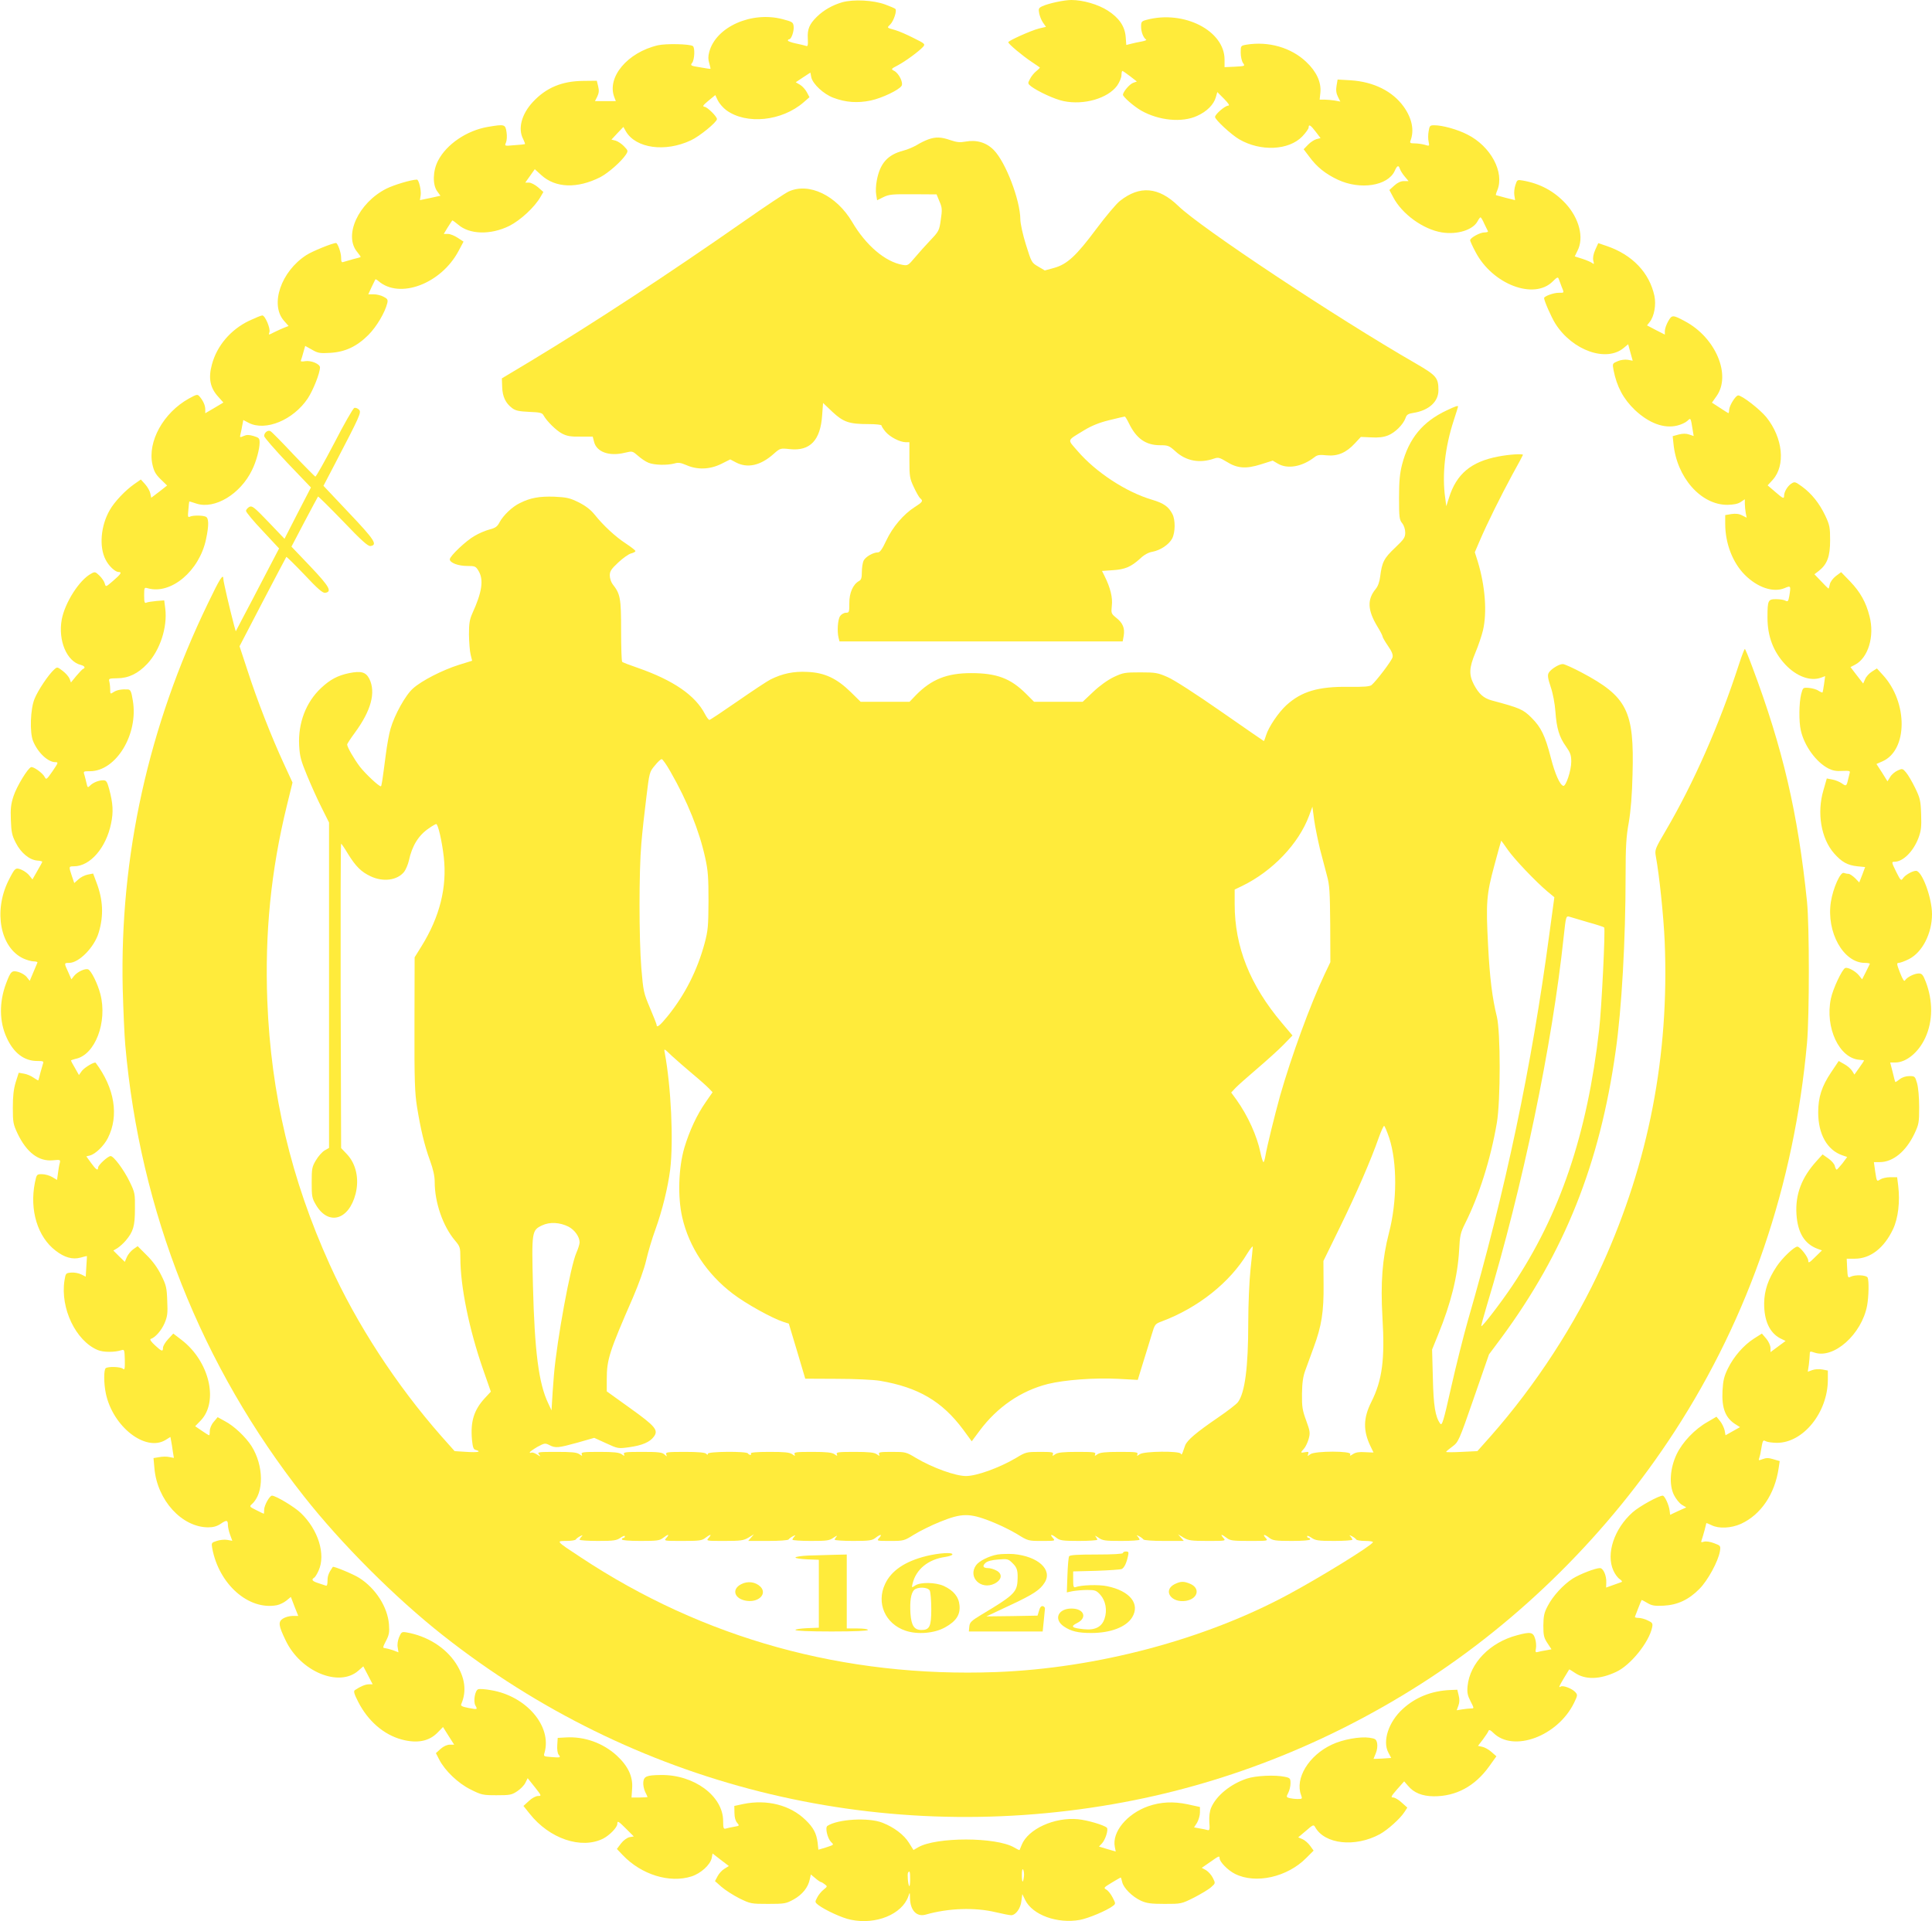 <?xml version="1.0" standalone="no"?>
<!DOCTYPE svg PUBLIC "-//W3C//DTD SVG 20010904//EN"
 "http://www.w3.org/TR/2001/REC-SVG-20010904/DTD/svg10.dtd">
<svg version="1.0" xmlns="http://www.w3.org/2000/svg"
 width="1280pt" height="1273pt" viewBox="0 0 1280 1273"
 preserveAspectRatio="xMidYMid meet">
<g transform="translate(0,1273) scale(0.1,-0.1)"
fill="#ffeb3b" stroke="none">
<path d="M5580 12715 c-65 -19 -123 -52 -168 -96 -50 -49 -64 -83 -60 -145 2
-45 0 -53 -12 -48 -8 3 -39 10 -67 16 -29 6 -53 15 -53 19 0 5 4 9 9 9 14 0
33 55 29 86 -3 27 -9 30 -73 47 -206 54 -442 -51 -486 -217 -8 -29 -8 -50 0
-75 6 -19 9 -36 8 -37 -1 -1 -32 3 -69 10 -63 10 -66 12 -52 30 16 22 19 102
4 111 -22 14 -179 17 -231 5 -202 -47 -340 -212 -289 -344 l10 -26 -69 0 -69
0 15 30 c11 23 13 40 6 68 l-9 37 -89 -1 c-142 -1 -247 -45 -335 -140 -75 -81
-100 -177 -64 -245 8 -17 14 -32 12 -34 -2 -1 -33 -5 -70 -7 -66 -6 -66 -6
-56 17 6 14 8 43 4 69 -8 53 -12 54 -125 35 -139 -24 -273 -115 -329 -224 -35
-67 -37 -160 -5 -203 l21 -29 -68 -15 -68 -14 5 32 c5 32 -12 104 -25 104 -39
-1 -152 -35 -202 -60 -186 -94 -285 -311 -193 -420 14 -17 24 -32 22 -33 -2
-2 -24 -8 -49 -14 -25 -7 -53 -15 -62 -18 -15 -6 -18 -1 -18 29 0 32 -23 96
-34 96 -22 0 -158 -55 -196 -80 -168 -108 -243 -327 -149 -435 l31 -35 -26
-10 c-14 -5 -44 -19 -67 -30 -41 -21 -41 -21 -34 -1 8 25 -29 111 -47 111 -8
0 -46 -16 -87 -35 -123 -59 -214 -166 -247 -290 -25 -91 -12 -155 42 -214 l34
-38 -60 -36 -60 -35 0 25 c0 27 -14 58 -38 86 -14 16 -18 15 -71 -14 -169 -94
-275 -286 -241 -437 10 -45 21 -65 55 -98 l42 -41 -52 -41 -53 -40 -6 28 c-3
16 -18 43 -34 61 l-29 32 -44 -31 c-59 -41 -131 -117 -162 -172 -60 -104 -71
-243 -28 -327 21 -43 64 -83 87 -83 24 0 15 -14 -36 -58 -49 -42 -49 -43 -56
-18 -3 13 -19 36 -35 52 -27 26 -31 27 -55 13 -78 -41 -174 -192 -195 -304
-25 -139 33 -278 127 -301 24 -6 32 -19 15 -26 -5 -1 -25 -23 -45 -46 l-36
-44 -9 25 c-6 14 -26 37 -46 52 -35 27 -36 27 -56 9 -37 -33 -107 -137 -130
-194 -28 -67 -33 -223 -10 -280 31 -76 98 -140 148 -140 21 0 19 -4 -19 -60
-39 -56 -42 -58 -52 -38 -13 26 -75 70 -90 65 -22 -7 -95 -127 -116 -191 -18
-54 -21 -84 -18 -160 3 -79 7 -101 33 -151 34 -67 91 -113 142 -117 18 -1 33
-5 33 -8 0 -3 -15 -30 -33 -61 l-32 -56 -19 24 c-10 14 -34 32 -53 40 -41 17
-44 13 -88 -74 -99 -202 -53 -443 100 -514 22 -10 53 -19 68 -19 16 0 27 -4
25 -8 -2 -4 -14 -33 -27 -64 l-24 -57 -19 24 c-10 14 -36 29 -56 35 -44 12
-51 5 -82 -77 -46 -123 -45 -252 4 -358 46 -102 116 -155 202 -155 40 0 45 -2
39 -17 -3 -10 -11 -38 -18 -63 -6 -25 -12 -47 -13 -48 -1 -2 -15 6 -31 17 -16
12 -45 24 -64 27 l-35 6 -20 -63 c-14 -46 -19 -93 -19 -169 0 -97 3 -110 31
-170 60 -126 140 -187 235 -178 49 5 50 4 45 -18 -4 -13 -9 -44 -12 -68 l-6
-44 -32 19 c-17 10 -47 19 -67 19 -36 0 -36 0 -48 -57 -36 -181 18 -359 138
-450 58 -45 111 -60 164 -46 23 7 42 11 43 10 0 -1 -1 -32 -4 -69 l-4 -67 -30
15 c-16 8 -46 14 -66 12 -36 -3 -37 -4 -45 -53 -28 -184 75 -399 220 -460 37
-16 113 -16 158 -1 19 6 20 2 22 -64 1 -61 -1 -69 -13 -59 -15 13 -95 16 -113
4 -14 -8 -14 -100 0 -167 46 -221 263 -390 396 -309 l32 20 5 -27 c3 -15 8
-46 11 -69 l7 -43 -31 6 c-17 4 -47 3 -67 -1 l-37 -6 6 -67 c18 -212 182 -392
357 -392 33 0 58 7 83 24 38 26 47 25 47 -9 0 -13 6 -41 14 -63 l15 -41 -34 6
c-18 3 -49 0 -69 -7 -35 -11 -36 -13 -30 -48 44 -239 241 -413 428 -378 20 4
48 18 64 31 l29 24 24 -63 25 -63 -38 0 c-20 0 -49 -8 -64 -18 -32 -21 -29
-46 18 -143 98 -208 354 -314 482 -202 l33 29 31 -59 31 -60 -25 0 c-23 0 -56
-14 -92 -38 -11 -7 -7 -23 21 -78 64 -126 169 -218 289 -250 102 -27 181 -12
238 47 l35 36 37 -59 37 -58 -29 0 c-18 0 -42 -11 -61 -28 l-31 -28 21 -41
c38 -75 126 -159 209 -200 72 -36 81 -38 172 -38 88 0 100 2 136 26 23 15 47
40 55 57 l15 30 47 -59 c45 -57 46 -59 22 -59 -15 0 -41 -14 -61 -33 l-36 -33
40 -50 c132 -168 344 -239 489 -166 43 23 93 74 93 98 0 22 7 18 60 -35 l49
-49 -29 -5 c-16 -4 -40 -21 -56 -42 l-27 -36 39 -41 c124 -130 311 -187 455
-141 62 20 124 76 134 121 l6 31 54 -42 54 -41 -29 -18 c-16 -9 -37 -32 -46
-50 l-17 -32 43 -38 c24 -21 77 -55 118 -76 74 -36 78 -37 191 -37 110 0 119
2 170 30 57 32 95 79 106 133 l7 32 30 -25 c16 -14 33 -25 36 -25 4 0 16 -7
26 -15 19 -14 18 -15 -8 -36 -14 -11 -34 -35 -42 -52 -16 -29 -15 -31 7 -49
45 -34 159 -87 216 -98 166 -35 339 36 381 155 10 30 10 30 11 -13 2 -80 44
-125 104 -108 150 43 326 49 463 16 47 -11 93 -20 103 -20 30 0 63 45 68 94
l6 46 19 -39 c49 -100 214 -159 363 -132 57 11 179 62 219 93 18 14 18 16 -3
56 -12 23 -30 46 -42 52 -19 11 -16 14 37 46 31 19 58 34 59 34 2 0 6 -14 10
-31 9 -39 66 -96 124 -123 38 -17 65 -21 157 -21 110 0 111 0 195 42 46 24 97
54 113 69 29 25 29 26 12 60 -9 19 -29 42 -45 52 l-29 16 55 38 c59 42 63 43
63 26 0 -24 54 -80 102 -104 137 -69 347 -22 473 106 l48 48 -23 32 c-13 18
-36 38 -51 44 l-28 12 51 43 c47 41 51 43 61 25 63 -114 265 -136 429 -47 52
29 134 102 163 147 l19 29 -37 33 c-20 19 -46 34 -57 34 -18 0 -14 8 26 54
l47 53 25 -29 c39 -47 94 -69 170 -70 149 -1 274 67 368 198 l48 67 -33 29
c-18 16 -45 31 -61 34 l-28 6 33 43 c18 24 35 50 37 57 4 9 13 5 32 -14 133
-131 426 -22 534 198 25 52 25 54 8 73 -21 23 -81 46 -96 36 -16 -10 -12 0 22
57 18 29 33 54 34 56 1 2 18 -8 38 -22 69 -47 164 -45 273 6 96 44 219 197
239 296 5 25 2 31 -29 45 -19 10 -47 17 -62 17 -15 0 -25 3 -23 8 2 4 12 30
22 57 11 28 20 51 22 53 1 2 18 -7 38 -19 30 -18 48 -21 109 -18 91 5 165 39
236 111 55 55 125 183 136 250 5 35 5 37 -39 53 -26 10 -53 14 -67 10 -19 -6
-21 -4 -15 11 4 11 12 39 19 64 6 25 12 46 12 48 1 1 17 -5 35 -14 48 -24 129
-20 194 9 133 61 225 198 250 369 l7 47 -41 12 c-32 10 -49 10 -72 1 -26 -10
-29 -9 -23 6 3 9 9 31 11 47 13 75 13 76 34 65 10 -5 43 -10 73 -10 174 0 336
201 337 417 l0 62 -37 7 c-21 4 -50 2 -66 -4 l-30 -11 7 46 c3 25 6 56 6 69 0
21 2 22 31 12 128 -44 313 121 349 311 11 60 13 161 4 185 -7 18 -83 22 -114
6 -17 -9 -19 -4 -22 55 l-3 65 54 0 c103 0 194 71 253 196 34 72 47 183 34
288 l-7 56 -45 0 c-25 0 -55 -7 -67 -15 -23 -15 -23 -14 -33 50 l-9 65 39 0
c88 0 174 71 230 189 29 62 31 73 31 176 0 64 -6 130 -14 158 -13 45 -15 47
-51 47 -23 0 -48 -8 -64 -21 -15 -12 -28 -20 -29 -18 -2 2 -10 32 -18 67 l-16
62 34 0 c73 0 155 68 199 165 50 109 51 243 3 369 -18 47 -26 56 -46 56 -30 0
-79 -25 -91 -45 -6 -11 -15 2 -34 50 -22 57 -23 65 -9 65 10 0 40 11 68 25 89
45 153 170 153 298 0 108 -66 287 -106 287 -23 0 -71 -27 -86 -49 -13 -19 -16
-16 -46 44 -30 62 -31 65 -11 65 57 0 125 68 159 157 18 49 21 74 18 158 -3
91 -7 107 -40 175 -20 41 -47 87 -60 102 -22 26 -25 27 -55 13 -18 -8 -41 -27
-50 -43 l-18 -29 -36 58 -37 57 41 18 c167 75 168 390 2 571 l-40 44 -33 -21
c-18 -11 -39 -34 -45 -50 l-13 -29 -42 54 -42 55 29 15 c88 45 132 189 97 322
-23 92 -61 160 -128 230 l-60 62 -35 -26 c-19 -15 -37 -38 -40 -55 -3 -15 -7
-28 -9 -28 -1 0 -23 21 -48 48 l-45 47 30 23 c55 44 74 95 74 202 0 86 -3 101
-32 163 -39 82 -89 145 -154 193 -46 33 -49 34 -72 19 -24 -16 -47 -54 -47
-80 0 -22 -7 -19 -60 27 l-49 42 34 37 c86 96 67 278 -42 414 -44 54 -162 145
-187 145 -17 0 -58 -66 -60 -95 0 -14 -3 -24 -6 -22 -3 1 -28 17 -57 36 l-51
33 31 44 c98 139 -6 387 -209 495 -82 44 -87 44 -112 0 -12 -21 -22 -50 -22
-64 l0 -24 -59 30 -59 31 18 23 c30 38 43 114 31 172 -33 154 -146 273 -316
331 l-56 19 -20 -44 c-13 -30 -17 -53 -13 -72 6 -23 5 -26 -7 -16 -8 6 -37 19
-65 28 l-51 16 18 37 c45 86 12 215 -78 313 -77 83 -170 133 -285 153 -35 6
-37 5 -48 -30 -7 -20 -10 -51 -7 -68 l5 -32 -61 15 c-34 9 -64 17 -66 18 -2 1
2 16 9 32 49 119 -43 292 -199 370 -64 33 -164 61 -218 61 -29 0 -32 -3 -38
-40 -4 -22 -4 -53 0 -69 6 -30 6 -30 -27 -20 -18 5 -48 9 -67 9 -27 0 -32 3
-26 18 26 68 10 148 -45 225 -74 103 -199 165 -351 175 l-87 5 -7 -41 c-5 -29
-2 -51 9 -73 l16 -32 -38 7 c-20 3 -51 6 -68 6 l-31 0 5 48 c6 68 -26 138 -94
202 -100 95 -250 138 -396 114 -38 -7 -38 -7 -38 -53 0 -26 7 -56 15 -68 15
-21 14 -21 -54 -25 l-68 -3 0 50 c0 192 -269 329 -515 264 -35 -9 -38 -13 -38
-45 0 -36 15 -74 33 -86 6 -3 -7 -9 -29 -13 -21 -4 -53 -10 -70 -15 l-32 -8
-4 54 c-6 70 -43 125 -119 174 -64 41 -164 70 -241 70 -48 0 -150 -22 -192
-41 -25 -12 -27 -17 -21 -48 4 -19 15 -47 26 -62 l19 -27 -47 -11 c-54 -14
-203 -81 -203 -91 0 -11 96 -91 155 -130 28 -19 52 -35 54 -37 2 -1 -8 -12
-23 -24 -14 -11 -34 -35 -42 -52 -16 -29 -15 -31 7 -49 45 -34 159 -87 216
-98 134 -28 292 18 354 102 16 23 29 54 29 70 0 15 3 28 6 28 3 0 26 -16 51
-35 l45 -35 -25 -9 c-24 -9 -67 -60 -67 -79 0 -14 71 -76 121 -105 117 -66
270 -81 370 -35 65 29 110 75 124 123 l10 35 45 -45 c30 -31 39 -45 27 -45
-20 0 -87 -57 -87 -75 0 -18 107 -117 160 -148 141 -82 328 -74 418 19 23 24
42 51 42 59 0 24 13 17 47 -28 l32 -42 -27 -7 c-15 -4 -41 -21 -56 -37 l-29
-30 38 -50 c49 -67 106 -113 189 -152 148 -69 330 -41 376 58 17 38 26 41 35
13 4 -11 18 -34 32 -50 l25 -30 -31 0 c-20 0 -42 -10 -63 -29 l-33 -30 25 -47
c58 -112 199 -214 323 -234 102 -16 206 16 237 75 7 14 16 25 19 25 3 0 15
-19 25 -43 11 -23 22 -45 24 -49 2 -5 -9 -8 -23 -8 -30 0 -95 -36 -95 -52 0
-5 16 -41 36 -78 112 -214 387 -319 511 -195 29 29 35 31 40 17 3 -9 12 -32
19 -51 18 -44 19 -41 -21 -41 -32 0 -95 -23 -95 -35 0 -18 49 -129 75 -170
113 -178 338 -257 453 -160 l29 24 15 -55 15 -54 -32 6 c-19 3 -46 0 -67 -9
-35 -15 -36 -15 -28 -59 22 -111 65 -191 142 -265 93 -87 192 -124 279 -103
26 6 56 20 68 31 23 22 22 24 36 -63 l6 -37 -30 10 c-20 7 -41 7 -69 0 l-40
-11 5 -48 c21 -225 182 -408 358 -407 41 1 69 6 88 19 l27 18 0 -30 c0 -16 3
-43 6 -61 l6 -31 -30 15 c-21 11 -43 13 -71 9 l-41 -7 0 -58 c0 -129 49 -257
130 -338 84 -84 188 -119 263 -88 42 18 43 17 31 -55 -6 -32 -9 -36 -25 -28
-10 6 -38 10 -62 10 -53 0 -57 -7 -57 -121 0 -125 38 -226 118 -312 74 -79
167 -113 237 -87 l27 10 -7 -52 c-4 -29 -9 -54 -10 -56 -2 -2 -14 3 -27 11
-12 9 -41 17 -63 19 -40 3 -40 3 -52 -42 -14 -57 -16 -181 -2 -240 23 -102
101 -210 183 -252 28 -14 53 -19 92 -16 44 2 53 0 49 -12 -2 -8 -7 -28 -11
-45 -10 -45 -13 -46 -42 -25 -15 10 -43 22 -63 25 l-36 7 -22 -77 c-45 -150
-16 -321 70 -419 51 -58 89 -79 155 -86 l51 -5 -19 -51 -20 -51 -28 29 c-16
15 -35 28 -43 28 -9 0 -22 3 -31 6 -23 9 -72 -102 -86 -192 -31 -200 83 -404
225 -404 20 0 35 -3 33 -7 -2 -5 -14 -29 -27 -55 l-24 -47 -20 25 c-23 29 -74
57 -92 50 -20 -7 -82 -139 -95 -203 -40 -191 55 -395 189 -405 17 -1 31 -3 31
-5 0 -1 -14 -23 -32 -48 l-32 -45 -15 24 c-8 13 -31 34 -52 45 l-37 21 -51
-76 c-61 -91 -85 -164 -85 -264 0 -145 59 -250 160 -285 l32 -11 -31 -42 c-18
-22 -35 -41 -38 -42 -4 0 -10 11 -13 25 -3 13 -23 36 -44 50 l-37 26 -39 -43
c-100 -110 -142 -221 -134 -353 8 -124 54 -198 141 -230 l28 -10 -46 -45 c-39
-39 -45 -41 -45 -22 0 22 -54 92 -72 92 -21 0 -100 -75 -137 -131 -57 -85 -82
-160 -83 -244 -1 -115 36 -196 107 -233 l35 -17 -50 -37 -50 -37 0 27 c0 16
-12 43 -28 62 l-29 34 -52 -33 c-69 -44 -134 -119 -173 -198 -26 -53 -32 -80
-36 -148 -6 -117 20 -182 89 -224 l27 -17 -48 -27 -48 -27 -6 33 c-4 17 -17
45 -30 61 l-24 29 -58 -34 c-86 -48 -168 -135 -206 -215 -44 -93 -51 -201 -18
-269 13 -26 36 -55 52 -65 l30 -18 -54 -24 -53 -25 -3 26 c-4 38 -33 101 -46
101 -27 0 -155 -71 -199 -110 -123 -109 -178 -276 -128 -386 10 -23 29 -49 42
-57 17 -12 19 -18 8 -21 -8 -3 -33 -12 -56 -20 l-42 -15 1 34 c2 45 -20 95
-42 95 -31 0 -133 -40 -181 -70 -63 -41 -131 -115 -165 -181 -24 -45 -28 -67
-29 -130 0 -65 4 -81 27 -116 l27 -41 -37 -7 c-20 -3 -45 -8 -54 -11 -15 -4
-17 0 -12 24 3 17 1 46 -6 66 -13 42 -31 45 -119 21 -180 -47 -313 -185 -328
-337 -4 -43 0 -62 20 -101 24 -47 24 -47 3 -47 -11 0 -38 -3 -58 -6 l-37 -6
11 30 c8 21 9 43 2 69 l-9 37 -50 -2 c-122 -6 -227 -48 -311 -125 -94 -85
-136 -213 -96 -289 l19 -36 -59 -4 c-32 -2 -58 -2 -58 -2 0 1 7 18 15 37 9 21
12 48 9 66 -6 27 -11 31 -51 37 -63 9 -177 -11 -250 -46 -152 -71 -245 -224
-203 -334 9 -25 8 -26 -23 -26 -17 0 -42 3 -54 6 -21 6 -22 8 -8 35 8 15 15
44 15 63 0 32 -3 36 -37 43 -66 14 -194 8 -253 -12 -108 -36 -202 -113 -236
-193 -10 -24 -14 -57 -12 -95 4 -48 2 -56 -11 -53 -9 3 -33 8 -53 11 l-37 7
20 31 c10 18 19 48 19 68 l0 36 -82 18 c-95 20 -177 16 -261 -13 -141 -50
-241 -171 -221 -270 l6 -30 -55 16 -56 17 20 21 c23 25 44 93 32 104 -20 18
-129 50 -191 56 -156 15 -331 -65 -373 -170 -7 -17 -13 -32 -14 -34 -2 -2 -18
6 -36 17 -120 70 -517 70 -636 1 l-31 -18 -30 48 c-33 53 -99 103 -176 133
-91 36 -295 24 -364 -21 -17 -11 0 -82 24 -107 20 -19 21 -18 -37 -37 l-47
-14 -5 47 c-8 62 -28 100 -80 150 -101 99 -256 138 -412 106 l-60 -13 1 -47
c0 -29 7 -53 18 -65 16 -19 16 -20 -21 -26 -21 -4 -46 -9 -55 -12 -14 -4 -17
3 -17 50 0 166 -194 309 -414 305 -93 -1 -111 -9 -115 -47 -2 -18 4 -46 12
-64 9 -17 16 -33 16 -35 0 -1 -24 -3 -53 -3 l-53 0 4 60 c6 79 -27 149 -103
219 -92 83 -213 126 -335 119 l-55 -3 -3 -48 c-2 -28 2 -55 9 -63 16 -20 12
-21 -48 -16 -52 4 -53 4 -45 30 49 175 -121 374 -354 413 -39 7 -78 10 -86 6
-21 -7 -33 -79 -19 -106 16 -29 16 -29 -44 -18 -45 9 -54 14 -49 26 37 86 25
175 -35 269 -69 106 -190 182 -328 206 -30 5 -34 3 -49 -32 -9 -22 -13 -50 -9
-68 l5 -32 -37 14 c-21 7 -45 13 -54 14 -14 0 -13 7 8 47 21 40 24 58 20 110
-9 115 -88 239 -197 308 -39 25 -170 79 -175 73 -27 -39 -35 -59 -35 -91 0
-27 -4 -37 -12 -33 -7 2 -30 10 -51 17 -38 12 -46 23 -26 35 6 3 20 25 30 48
48 106 -2 270 -118 381 -41 40 -166 115 -191 115 -16 0 -52 -65 -52 -94 0 -14
-1 -26 -2 -26 -2 0 -24 11 -50 24 -46 23 -47 24 -28 41 80 73 78 254 -4 384
-38 59 -114 132 -175 164 l-49 27 -26 -31 c-15 -17 -26 -43 -26 -60 0 -16 -2
-29 -4 -29 -3 0 -25 13 -49 30 l-44 30 37 38 c120 126 57 392 -126 533 l-56
43 -34 -37 c-19 -20 -34 -46 -34 -57 0 -28 -9 -25 -54 17 -24 22 -35 38 -28
41 31 10 71 56 92 104 19 45 22 65 18 149 -3 87 -7 104 -40 170 -24 49 -57 94
-97 133 l-59 59 -30 -21 c-16 -12 -35 -35 -42 -52 l-13 -31 -38 37 -38 38 27
16 c15 10 40 32 55 50 50 59 61 96 61 210 1 101 0 108 -35 180 -38 79 -106
170 -126 170 -18 0 -83 -60 -83 -76 0 -24 -14 -15 -47 31 l-31 43 24 6 c36 9
93 64 119 116 74 147 45 330 -81 498 -7 9 -73 -30 -91 -53 l-20 -28 -26 46
c-15 25 -27 48 -27 50 0 2 14 7 30 11 130 25 213 244 165 429 -18 70 -61 156
-81 164 -20 8 -71 -16 -93 -43 l-18 -23 -21 48 c-28 60 -28 61 6 61 66 0 168
105 196 201 34 113 29 218 -16 335 l-21 56 -36 -7 c-20 -4 -48 -18 -62 -32
l-27 -24 -16 47 c-21 63 -21 64 14 64 107 0 213 122 246 284 16 76 13 132 -13
229 -13 48 -19 57 -39 57 -30 0 -67 -15 -87 -35 -15 -15 -17 -14 -23 12 -3 15
-10 40 -14 56 -9 27 -8 27 36 27 173 0 322 245 284 468 -10 62 -15 72 -33 74
-41 2 -72 -3 -95 -18 -21 -14 -22 -13 -22 18 0 18 -3 42 -6 53 -5 19 0 20 53
21 74 0 138 31 199 96 85 91 134 243 119 365 l-7 55 -51 -4 c-29 -3 -59 -7
-67 -11 -12 -6 -15 3 -15 47 0 54 1 55 25 48 153 -43 341 115 385 325 20 94
19 142 -3 150 -23 9 -83 9 -103 0 -14 -7 -16 -1 -11 45 2 29 5 54 6 55 1 1 22
-5 48 -14 121 -39 291 63 368 223 27 54 50 138 50 181 0 29 -4 33 -40 44 -31
9 -46 9 -66 0 -25 -11 -26 -10 -21 11 3 13 9 39 12 59 l7 36 36 -19 c112 -57
295 19 391 162 36 55 81 168 81 206 0 22 -59 47 -97 41 -24 -4 -33 -3 -29 6 3
7 10 31 16 53 l12 42 45 -25 c39 -23 53 -25 121 -21 99 6 176 42 253 119 54
54 110 149 125 211 5 22 1 29 -25 42 -16 9 -46 16 -65 16 l-36 0 22 48 c13 26
24 49 25 51 2 2 11 -3 20 -11 140 -122 415 -19 531 199 l33 62 -38 25 c-21 14
-50 26 -65 26 l-28 0 26 43 c15 23 28 44 30 46 2 2 19 -10 39 -27 75 -66 215
-70 339 -9 75 38 169 125 208 194 l18 31 -35 31 c-20 17 -47 31 -60 31 l-25 0
32 45 31 44 43 -39 c94 -86 238 -91 391 -14 53 28 138 102 170 150 15 24 15
26 -13 55 -15 16 -41 33 -55 37 l-28 7 39 42 40 42 17 -30 c66 -112 260 -139
430 -59 57 26 173 121 173 141 0 17 -62 78 -81 81 -17 3 -13 9 25 41 l45 37
17 -36 c10 -20 35 -49 57 -65 133 -96 367 -72 511 53 l39 34 -17 32 c-9 18
-30 41 -45 50 l-29 17 48 32 49 32 6 -31 c10 -45 82 -112 147 -136 82 -31 160
-36 247 -18 74 16 186 69 204 97 13 21 -17 82 -48 99 -23 12 -23 13 23 37 51
27 138 91 167 122 16 19 15 21 -62 59 -43 22 -98 46 -123 53 -57 16 -55 14
-31 38 22 22 45 92 33 102 -4 4 -34 17 -67 29 -78 29 -209 36 -285 15z m1204
-12417 c-6 -50 -14 -45 -14 8 0 30 3 44 9 36 4 -8 7 -28 5 -44z m-754 -20 c0
-28 -3 -49 -6 -45 -8 8 -14 79 -8 89 11 17 14 6 14 -44z"/>
<path d="M6149 11806 c-20 -7 -54 -24 -75 -37 -22 -13 -61 -30 -89 -37 -104
-27 -155 -84 -176 -198 -6 -31 -8 -73 -4 -93 l6 -38 42 21 c37 18 59 20 197
19 l155 -1 19 -46 c18 -41 19 -55 9 -122 -10 -72 -13 -77 -70 -137 -32 -34
-79 -86 -103 -115 -42 -50 -46 -53 -80 -47 -115 20 -243 129 -334 284 -104
176 -286 264 -421 202 -22 -10 -153 -97 -290 -193 -514 -359 -1004 -680 -1420
-931 l-190 -114 2 -57 c2 -64 23 -108 66 -140 22 -17 46 -22 113 -25 72 -3 86
-6 95 -23 21 -38 83 -100 123 -121 33 -17 58 -21 122 -20 l81 0 9 -35 c17 -67
100 -97 203 -72 51 12 51 12 88 -20 20 -18 51 -39 69 -46 38 -16 124 -18 172
-5 26 8 42 5 80 -11 72 -32 155 -29 230 8 l60 30 38 -20 c76 -40 162 -21 248
55 45 40 45 40 110 33 133 -14 202 59 213 225 l6 81 62 -59 c73 -68 111 -81
239 -81 47 0 86 -4 86 -9 0 -5 12 -24 27 -42 30 -35 94 -68 133 -69 l25 0 0
-117 c0 -109 2 -123 29 -180 16 -35 35 -68 42 -74 22 -18 17 -25 -36 -59 -74
-47 -146 -132 -188 -221 -26 -56 -42 -79 -55 -79 -33 0 -84 -30 -96 -56 -6
-14 -11 -47 -11 -74 0 -38 -4 -52 -19 -60 -39 -21 -65 -79 -64 -147 0 -59 -1
-63 -23 -63 -12 0 -30 -10 -38 -22 -16 -23 -21 -102 -10 -145 l6 -23 938 0
938 0 7 38 c8 50 -6 84 -49 118 -34 28 -35 30 -30 80 7 53 -10 121 -47 195
l-18 36 72 5 c81 5 120 22 181 77 26 25 55 41 81 45 53 10 110 48 131 88 21
41 22 124 1 163 -25 48 -57 71 -135 94 -172 51 -372 182 -493 323 -69 80 -74
65 45 138 48 29 99 50 165 66 53 13 99 24 103 24 3 0 16 -21 28 -46 49 -100
111 -144 206 -144 52 0 60 -3 100 -39 71 -66 162 -83 259 -49 26 9 36 6 81
-21 71 -45 129 -49 227 -18 l79 25 34 -20 c64 -38 161 -21 243 43 19 15 34 17
81 12 72 -7 129 17 187 80 l39 42 68 -3 c47 -3 82 1 112 13 46 18 100 71 116
115 7 22 17 29 51 34 103 16 167 74 167 150 0 83 -13 98 -149 177 -528 304
-1426 900 -1574 1044 -131 127 -256 138 -388 33 -23 -18 -93 -101 -155 -184
-134 -180 -194 -235 -280 -259 l-62 -17 -44 26 c-43 25 -44 27 -81 145 -21 67
-37 141 -37 168 -1 127 -97 379 -176 459 -49 50 -114 69 -186 56 -37 -7 -58
-5 -100 9 -62 22 -100 23 -149 5z"/>
<path d="M9585 10011 c-160 -75 -251 -186 -296 -359 -15 -59 -20 -110 -20
-220 0 -129 2 -146 21 -169 12 -15 20 -41 20 -62 0 -32 -8 -44 -68 -101 -73
-69 -86 -95 -98 -190 -4 -35 -15 -65 -30 -83 -57 -69 -54 -140 12 -249 19 -31
34 -60 34 -66 0 -5 16 -33 36 -62 26 -37 34 -59 30 -75 -6 -24 -108 -158 -139
-184 -12 -10 -51 -13 -151 -12 -202 3 -313 -30 -414 -122 -53 -49 -117 -144
-134 -199 -6 -21 -13 -38 -15 -38 -1 0 -130 89 -285 197 -165 115 -312 210
-353 227 -64 28 -79 31 -180 31 -103 0 -114 -2 -176 -31 -41 -20 -93 -57 -136
-98 l-70 -66 -161 0 -161 0 -53 53 c-102 102 -194 137 -364 137 -160 0 -262
-41 -364 -144 l-44 -46 -162 0 -162 0 -65 64 c-93 91 -173 129 -287 134 -93 5
-166 -11 -245 -50 -22 -11 -120 -76 -218 -144 -98 -68 -182 -124 -187 -124 -5
0 -18 17 -29 38 -64 124 -208 224 -446 307 -53 18 -100 36 -103 40 -4 4 -7 97
-7 208 0 214 -5 241 -56 306 -10 13 -19 39 -19 58 0 28 9 42 56 86 31 29 69
56 85 60 16 4 29 11 29 16 0 4 -29 27 -64 50 -69 45 -148 118 -208 193 -26 32
-59 57 -105 80 -59 29 -79 33 -161 37 -98 3 -157 -7 -227 -42 -51 -24 -111
-82 -135 -127 -15 -29 -27 -38 -66 -48 -27 -7 -72 -26 -100 -43 -56 -31 -164
-134 -164 -155 0 -23 56 -44 115 -44 52 0 57 -2 75 -32 36 -59 24 -141 -41
-283 -18 -41 -22 -67 -22 -140 1 -49 5 -109 11 -132 l10 -41 -87 -27 c-108
-34 -246 -104 -304 -156 -50 -43 -124 -177 -150 -269 -9 -30 -23 -107 -31
-170 -24 -184 -28 -210 -33 -210 -14 0 -101 82 -138 129 -40 53 -85 131 -85
148 0 5 23 40 51 78 108 147 140 267 96 357 -23 45 -54 54 -134 38 -76 -16
-125 -42 -185 -98 -101 -94 -154 -233 -146 -382 4 -73 12 -101 53 -200 26 -63
69 -159 96 -212 l49 -98 0 -1078 0 -1078 -30 -17 c-16 -10 -42 -39 -57 -65
-26 -43 -28 -56 -28 -147 0 -92 2 -104 28 -148 82 -140 218 -102 263 73 25 99
3 199 -58 263 l-38 40 -3 1009 c-1 554 0 1008 3 1008 3 -1 23 -30 45 -67 52
-84 88 -120 150 -149 84 -40 178 -27 223 30 11 15 25 48 31 74 21 98 64 168
133 214 22 16 44 28 48 28 12 0 38 -112 50 -217 23 -200 -26 -397 -147 -592
l-46 -74 -1 -441 c-1 -377 2 -457 17 -551 24 -148 49 -254 86 -355 21 -58 31
-102 31 -142 0 -135 54 -292 134 -387 34 -40 36 -47 36 -115 0 -190 58 -475
152 -744 l50 -143 -40 -43 c-72 -78 -96 -155 -85 -276 5 -50 10 -64 25 -67 42
-12 13 -18 -61 -13 l-79 5 -89 100 c-297 338 -560 741 -738 1135 -257 568
-390 1130 -414 1748 -17 450 24 863 129 1292 l38 155 -58 126 c-81 175 -178
423 -240 616 l-53 161 153 294 c84 161 155 295 157 298 2 2 56 -51 120 -118
87 -93 121 -122 137 -120 48 7 29 41 -98 175 l-125 131 86 164 c47 89 88 165
90 168 2 2 76 -71 165 -163 122 -128 166 -167 182 -165 50 7 28 41 -143 221
l-168 178 69 132 c176 338 184 355 166 373 -9 9 -23 14 -31 11 -8 -3 -68 -107
-132 -232 -65 -124 -121 -224 -126 -223 -4 2 -70 68 -146 148 -75 80 -143 149
-151 153 -16 10 -42 -9 -42 -32 0 -9 70 -89 155 -179 l155 -162 -88 -170 -87
-170 -106 111 c-97 101 -109 110 -128 100 -11 -7 -21 -18 -21 -26 0 -9 49 -68
110 -132 l109 -117 -96 -184 c-53 -102 -117 -225 -144 -275 l-47 -90 -11 39
c-28 105 -71 290 -71 306 0 42 -22 8 -103 -161 -394 -814 -584 -1674 -564
-2551 4 -140 11 -309 17 -375 97 -1101 503 -2126 1184 -2990 249 -316 605
-672 921 -921 1258 -992 2857 -1394 4440 -1118 719 125 1407 394 2035 794 663
422 1251 1007 1684 1674 497 765 793 1636 878 2576 16 184 16 773 0 935 -60
585 -160 1017 -363 1557 -24 65 -46 118 -49 118 -3 0 -21 -46 -39 -102 -129
-398 -300 -786 -484 -1100 -72 -122 -74 -129 -67 -170 23 -123 52 -401 59
-567 31 -752 -105 -1459 -414 -2141 -178 -394 -441 -798 -738 -1135 l-89 -100
-104 -5 c-57 -3 -104 -3 -103 0 0 3 19 19 41 35 40 30 43 34 142 320 l101 291
82 110 c418 567 652 1151 757 1899 40 278 66 736 66 1165 0 189 4 257 21 350
13 76 22 184 25 320 12 420 -35 514 -339 675 -57 30 -112 55 -123 55 -26 0
-80 -34 -94 -59 -8 -16 -5 -36 14 -93 15 -44 27 -110 31 -163 8 -111 25 -168
70 -231 29 -41 35 -58 35 -101 0 -59 -36 -166 -53 -160 -23 7 -55 80 -82 185
-38 148 -65 203 -128 266 -56 56 -77 65 -264 115 -54 15 -85 43 -118 105 -34
66 -32 111 10 212 20 47 42 114 50 147 28 119 15 293 -34 455 l-20 63 33 77
c52 121 139 295 215 436 39 70 71 130 71 132 0 9 -93 3 -164 -11 -180 -34
-277 -116 -326 -273 l-18 -56 -7 54 c-22 151 -2 336 56 513 16 49 29 91 29 93
0 8 -16 3 -75 -25z m-5143 -2394 c113 -197 191 -392 230 -570 19 -85 22 -132
22 -287 -1 -166 -3 -195 -26 -281 -49 -180 -129 -338 -243 -480 -52 -64 -75
-83 -75 -59 0 5 -20 55 -44 112 -42 99 -44 110 -57 263 -16 198 -16 644 0 825
6 74 21 211 33 305 20 166 21 171 56 212 19 24 39 43 46 43 6 0 32 -37 58 -83z
m4303 -512 c14 -55 35 -134 46 -175 18 -65 20 -107 22 -325 l1 -250 -38 -80
c-95 -200 -222 -549 -295 -805 -36 -130 -88 -341 -97 -397 -4 -24 -10 -43 -13
-43 -4 0 -13 28 -20 62 -23 112 -84 246 -159 351 l-35 48 29 31 c16 17 81 74
144 128 63 54 142 125 174 158 l59 61 -70 83 c-212 251 -313 505 -313 787 l0
97 48 23 c202 98 376 280 445 466 l22 60 12 -90 c7 -49 25 -135 38 -190z
m1244 -5 c44 -63 183 -209 262 -276 l47 -39 -34 -250 c-116 -870 -290 -1695
-539 -2555 -29 -102 -79 -301 -111 -443 -50 -223 -60 -256 -72 -240 -33 45
-45 119 -49 305 l-5 186 40 99 c85 208 129 386 139 558 5 98 9 117 39 177 94
187 170 428 211 668 25 148 25 601 0 704 -30 121 -47 255 -58 471 -15 285 -11
338 42 533 24 89 44 162 45 162 1 0 20 -27 43 -60z m533 -481 c56 -15 103 -31
106 -34 9 -8 -17 -536 -33 -675 -79 -696 -260 -1229 -576 -1700 -78 -116 -199
-273 -205 -267 -2 2 15 64 37 138 238 787 433 1725 509 2444 15 137 15 138 41
130 12 -4 66 -20 121 -36z m-5932 -1006 c47 -39 95 -82 108 -96 l23 -24 -45
-65 c-59 -84 -108 -190 -142 -303 -39 -133 -45 -327 -14 -461 45 -197 164
-376 335 -506 86 -66 261 -163 336 -187 l35 -11 55 -183 54 -182 210 -1 c119
0 243 -6 285 -13 253 -43 411 -135 551 -323 l57 -78 52 70 c117 157 274 265
453 310 109 27 307 42 464 34 l131 -7 35 114 c20 63 45 146 57 185 21 70 22
72 68 89 240 90 451 258 566 450 20 32 36 52 36 44 0 -8 -7 -75 -15 -149 -8
-76 -15 -232 -15 -355 0 -295 -22 -462 -68 -525 -10 -14 -70 -60 -133 -103
-146 -100 -203 -149 -217 -184 -5 -15 -13 -37 -17 -48 -5 -13 -9 -15 -12 -7
-7 19 -242 17 -271 -3 -20 -14 -21 -14 -16 0 5 13 -10 15 -118 15 -95 0 -129
-4 -146 -15 -20 -14 -21 -14 -16 0 5 13 -10 15 -118 15 -95 0 -129 -4 -146
-15 -20 -14 -21 -14 -16 0 5 13 -7 15 -86 15 -89 0 -94 -1 -158 -40 -112 -66
-262 -120 -332 -120 -70 0 -220 54 -332 120 -64 39 -69 40 -158 40 -79 0 -91
-2 -86 -15 5 -14 4 -14 -16 0 -17 11 -51 15 -146 15 -108 0 -123 -2 -118 -15
5 -14 4 -14 -16 0 -17 11 -51 15 -146 15 -108 0 -123 -2 -118 -15 5 -14 4 -14
-16 0 -18 12 -51 15 -151 15 -83 0 -126 -4 -122 -10 3 -5 2 -10 -4 -10 -5 0
-13 5 -16 10 -9 15 -265 13 -265 -2 0 -9 -3 -9 -12 0 -8 8 -54 12 -141 12
-117 0 -129 -2 -123 -17 6 -16 6 -16 -12 0 -15 14 -40 17 -146 17 -112 0 -127
-2 -122 -15 5 -14 4 -14 -16 0 -17 11 -51 15 -146 15 -108 0 -123 -2 -118 -15
5 -14 4 -14 -16 0 -18 12 -51 15 -151 15 -121 0 -129 -1 -116 -17 13 -16 12
-16 -14 0 -15 10 -32 15 -37 12 -6 -3 -10 -3 -10 2 0 4 23 20 50 36 48 26 52
26 80 12 40 -21 58 -19 185 16 l112 32 79 -36 c78 -36 80 -36 153 -26 86 12
137 34 163 70 32 43 10 69 -159 190 l-153 110 0 81 c0 131 17 182 174 542 38
89 74 188 87 245 12 53 39 144 61 204 46 127 83 279 98 397 23 190 6 550 -36
775 -6 30 -5 29 47 -21 30 -27 92 -82 139 -121z m4614 -423 c53 -162 53 -420
-2 -630 -44 -170 -56 -329 -43 -558 17 -279 -1 -417 -74 -562 -53 -106 -55
-189 -5 -293 11 -22 20 -41 20 -41 0 -1 -25 1 -55 2 -39 3 -63 -1 -80 -12 -21
-14 -24 -14 -19 -1 9 22 -231 22 -264 0 -20 -15 -21 -15 -15 1 5 14 2 16 -20
12 -32 -6 -33 -4 -8 23 10 11 24 40 31 64 11 40 10 51 -16 122 -25 68 -29 91
-28 178 1 73 7 115 22 155 11 30 36 98 55 151 53 143 68 238 66 419 l-1 155
110 225 c109 223 205 444 257 593 15 42 31 77 35 77 4 0 19 -36 34 -80z
m-5437 -588 c41 -22 73 -67 73 -104 0 -12 -10 -43 -21 -68 -39 -86 -130 -582
-149 -810 -6 -74 -12 -157 -13 -185 l-3 -50 -22 47 c-63 131 -90 343 -101 778
-9 362 -8 368 61 401 51 24 117 20 175 -9z m2797 -1952 c56 -22 134 -60 175
-85 72 -45 74 -45 163 -45 90 0 91 0 73 20 -23 26 -8 26 25 0 22 -17 41 -20
148 -20 67 0 122 4 122 8 0 4 -6 14 -12 22 -7 7 1 4 19 -8 28 -20 44 -22 152
-22 67 0 121 4 121 8 0 4 -6 14 -12 21 -11 11 -9 11 9 2 12 -6 25 -16 28 -21
4 -6 61 -10 137 -10 l131 0 -19 22 -19 22 36 -22 c32 -19 51 -22 159 -22 122
0 123 0 105 20 -10 11 -15 20 -11 20 4 0 19 -9 33 -20 23 -18 41 -20 151 -20
124 0 125 0 107 20 -23 26 -8 26 25 0 22 -17 41 -20 148 -20 75 0 122 4 122
10 0 6 -4 10 -10 10 -5 0 -10 5 -10 11 0 6 13 1 29 -10 26 -18 44 -21 150 -21
67 0 121 4 121 8 0 4 -6 14 -12 21 -11 11 -9 11 9 2 12 -6 25 -16 28 -21 3 -6
31 -10 61 -10 31 0 53 -4 50 -9 -18 -28 -339 -226 -557 -344 -557 -301 -1273
-491 -1941 -516 -1003 -37 -1937 221 -2753 762 -163 107 -162 107 -93 107 31
0 60 4 63 10 3 5 16 15 28 21 18 9 20 9 10 -2 -7 -7 -13 -17 -13 -21 0 -4 54
-8 121 -8 106 0 124 3 150 21 16 11 29 16 29 10 0 -6 -4 -11 -10 -11 -5 0 -10
-4 -10 -10 0 -6 48 -10 124 -10 108 0 126 2 149 20 14 11 29 20 33 20 4 0 -1
-9 -11 -20 -18 -20 -17 -20 107 -20 110 0 128 2 151 20 14 11 29 20 33 20 4 0
-1 -9 -11 -20 -18 -20 -17 -20 105 -20 108 0 127 3 159 22 l36 22 -19 -22 -19
-22 131 0 c76 0 133 4 137 10 3 5 16 15 28 21 18 9 20 9 10 -2 -7 -7 -13 -17
-13 -21 0 -4 54 -8 121 -8 108 0 124 2 152 22 18 12 26 15 20 8 -7 -8 -13 -18
-13 -22 0 -4 55 -8 123 -8 106 0 125 3 147 20 33 26 48 26 25 0 -18 -20 -17
-20 73 -20 90 0 92 1 158 42 37 23 115 62 173 85 143 58 194 58 335 3z"/>
<path d="M7440 2440 c0 -6 -65 -10 -174 -10 -129 0 -177 -3 -183 -12 -4 -7 -9
-64 -11 -126 l-4 -113 38 8 c22 4 65 8 97 8 53 0 61 -3 87 -32 35 -39 47 -102
28 -158 -18 -55 -63 -78 -137 -70 -81 8 -91 18 -45 41 69 34 47 95 -35 96 -91
1 -123 -71 -52 -119 47 -32 94 -43 181 -43 129 0 232 40 271 104 54 89 -15
175 -166 206 -56 12 -172 8 -209 -6 -13 -5 -16 3 -16 49 l0 55 153 4 c83 3
159 8 169 12 16 8 32 39 42 89 5 22 3 27 -14 27 -11 0 -20 -4 -20 -10z"/>
<path d="M6138 2420 c-142 -35 -233 -97 -274 -185 -60 -127 1 -265 136 -310
80 -27 191 -17 261 22 74 41 102 84 96 146 -5 57 -40 99 -105 129 -54 24 -153
26 -188 3 -24 -16 -25 -16 -18 12 23 95 103 161 217 177 26 4 47 11 47 17 0
15 -89 9 -172 -11z m22 -229 c5 -11 10 -66 10 -122 0 -116 -11 -139 -65 -139
-48 0 -67 28 -73 109 -5 81 3 134 24 156 23 22 91 20 104 -4z"/>
<path d="M6609 2430 c-57 -10 -123 -43 -143 -72 -55 -79 33 -165 123 -121 49
25 55 65 12 87 -16 9 -41 16 -55 16 -33 0 -40 14 -16 35 12 11 42 19 84 22 62
5 66 4 95 -25 31 -30 36 -51 32 -122 -5 -71 -33 -96 -236 -217 -71 -43 -80
-52 -83 -80 l-3 -33 245 0 244 0 7 68 c4 37 7 74 8 82 1 8 -5 16 -14 18 -11 2
-19 -8 -25 -30 l-10 -33 -169 -3 -170 -2 149 70 c161 75 207 105 237 154 54
85 -43 174 -206 189 -33 2 -81 1 -106 -3z"/>
<path d="M5353 2423 c-46 -2 -83 -8 -83 -13 0 -5 35 -10 78 -12 l77 -3 0 -225
0 -225 -77 -3 c-43 -2 -78 -7 -78 -12 0 -6 94 -10 240 -10 153 0 240 4 240 10
0 6 -30 10 -70 10 l-70 0 0 245 0 245 -87 -2 c-49 -1 -125 -4 -170 -5z"/>
<path d="M4910 2233 c-66 -34 -44 -99 38 -110 80 -11 136 47 90 94 -33 32 -84
39 -128 16z"/>
<path d="M7783 2234 c-82 -41 -24 -127 74 -111 80 13 97 84 28 113 -43 18 -62
17 -102 -2z"/>
</g>
</svg>
